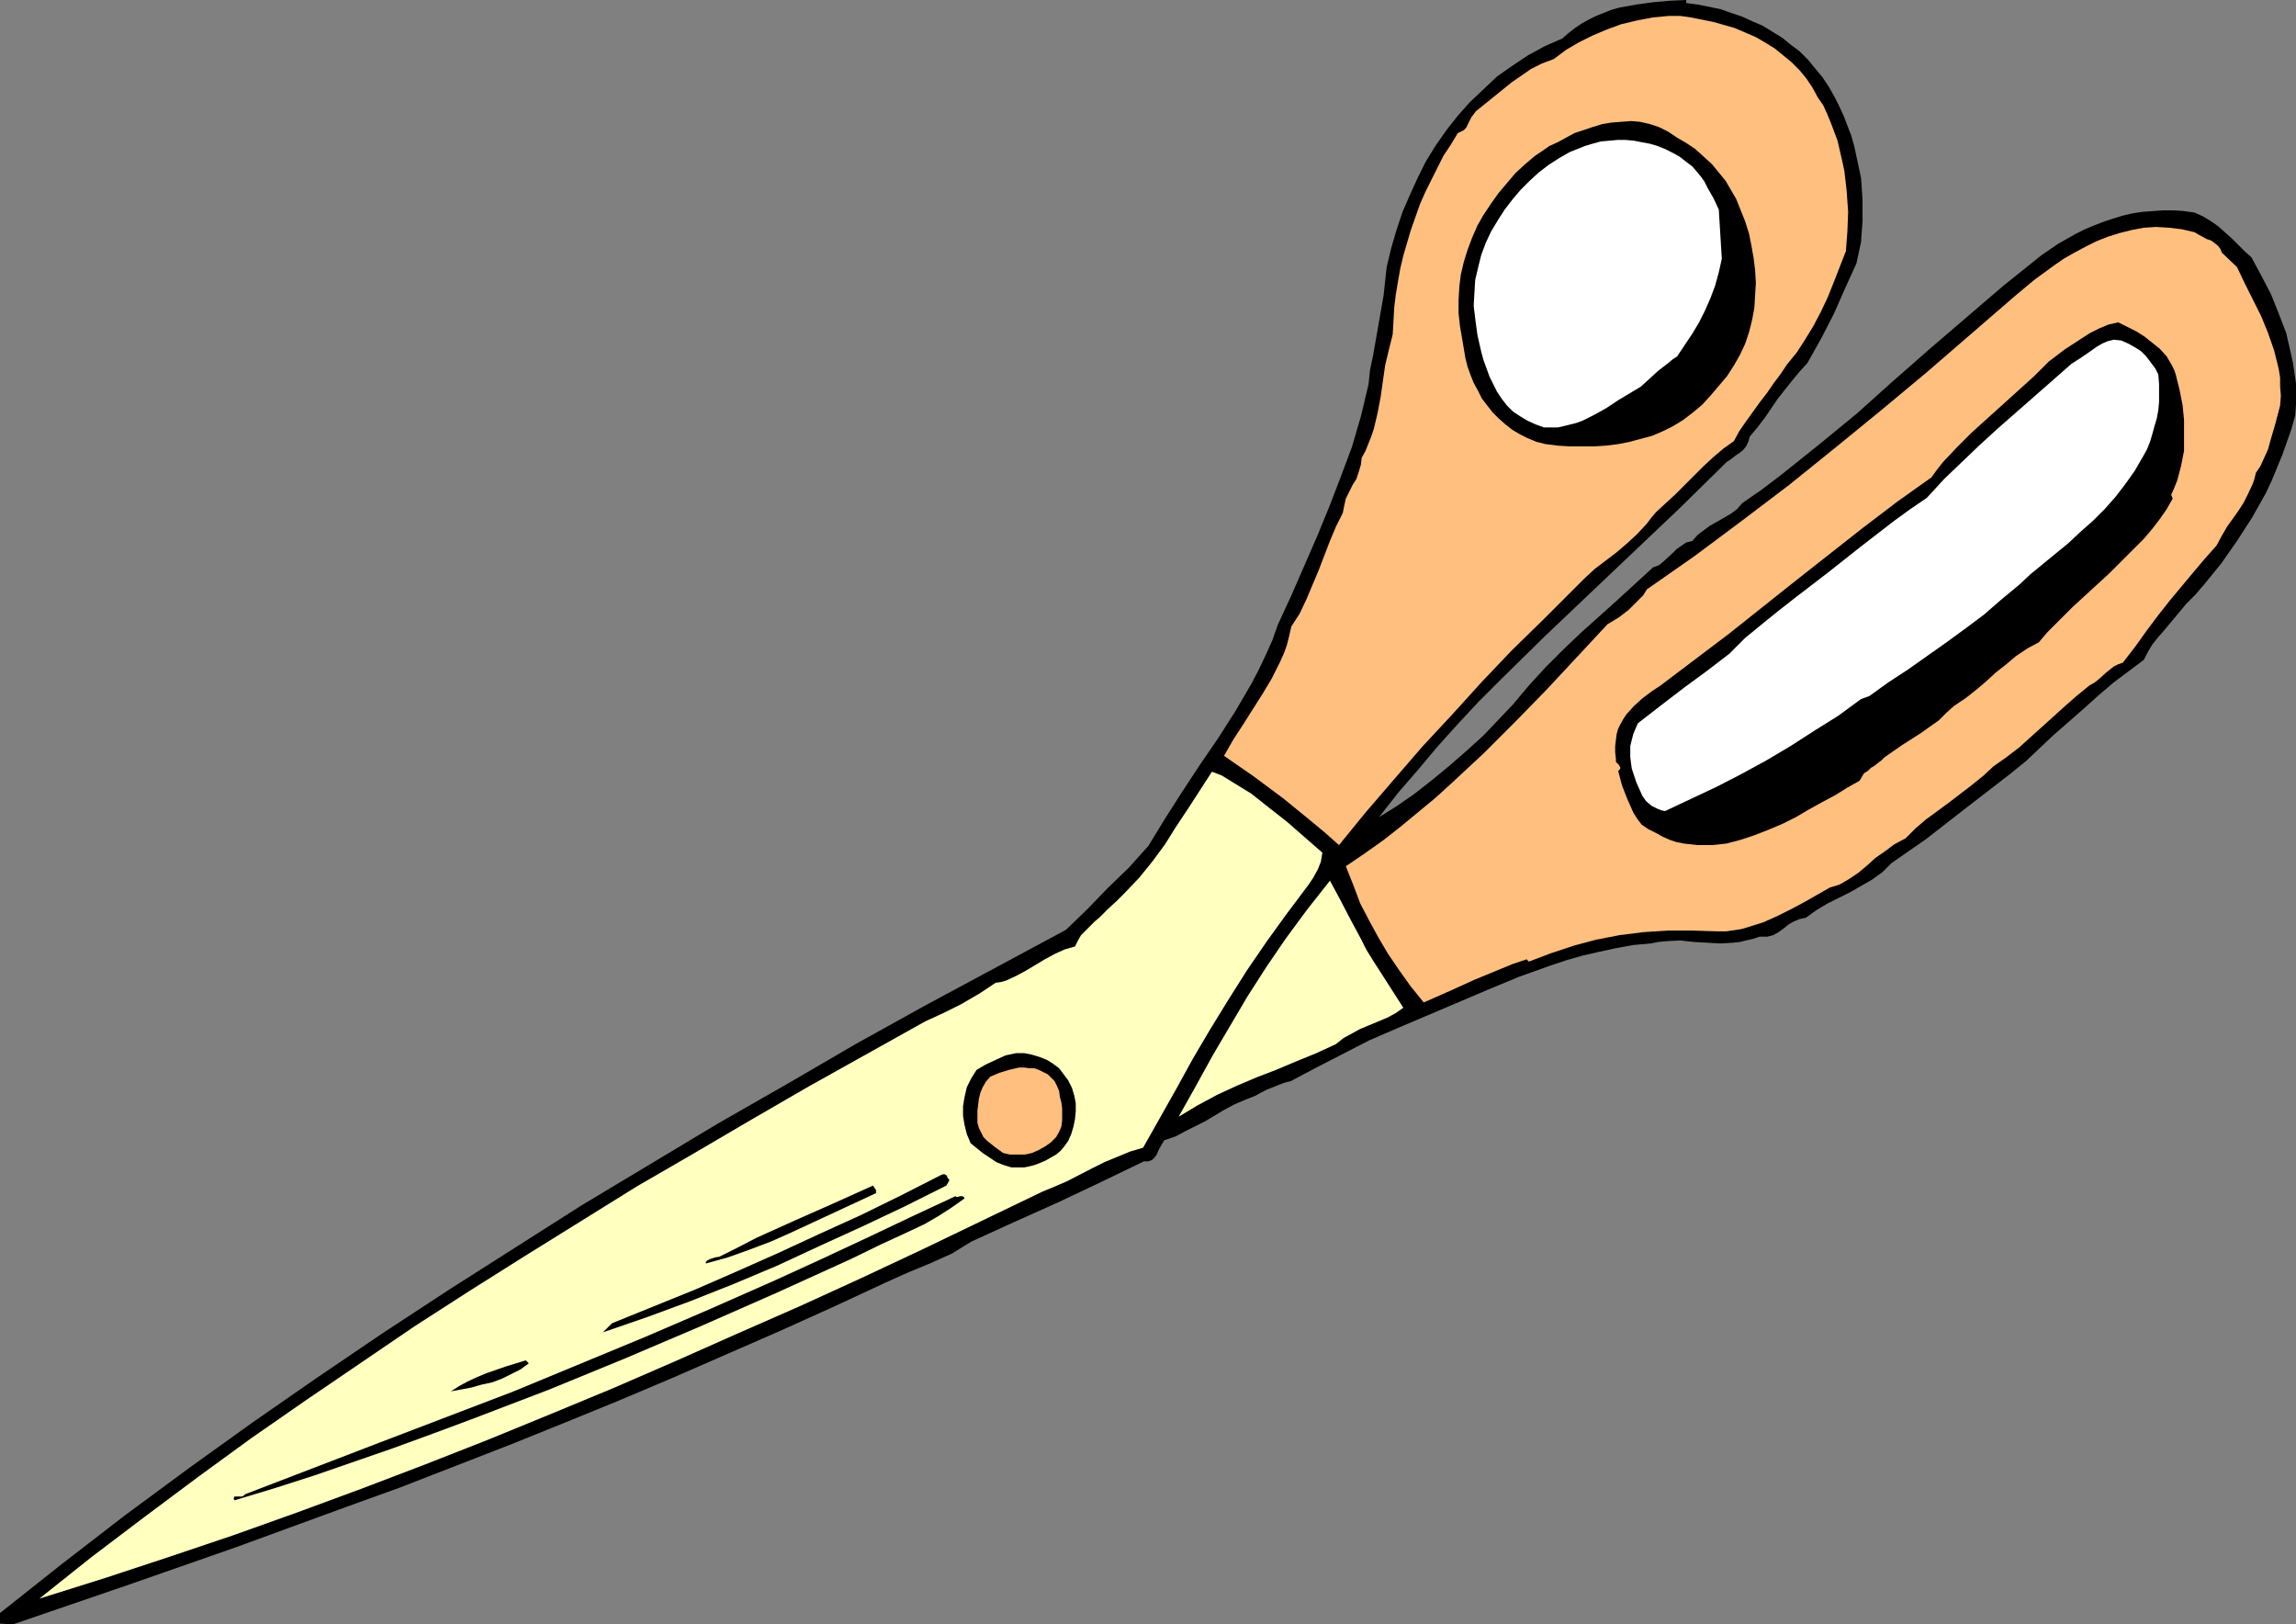 <?xml version="1.0" encoding="UTF-8" standalone="no"?>
<svg
   version="1.0"
   width="129.766mm"
   height="91.792mm"
   id="svg15"
   sodipodi:docname="Scissors 26.wmf"
   xmlns:inkscape="http://www.inkscape.org/namespaces/inkscape"
   xmlns:sodipodi="http://sodipodi.sourceforge.net/DTD/sodipodi-0.dtd"
   xmlns="http://www.w3.org/2000/svg"
   xmlns:svg="http://www.w3.org/2000/svg">
  <rect width="100%" height="100%" fill="#808080" stroke="none"/>
  <sodipodi:namedview
     id="namedview15"
     pagecolor="#ffffff"
     bordercolor="#000000"
     borderopacity="0.25"
     inkscape:showpageshadow="2"
     inkscape:pageopacity="0.0"
     inkscape:pagecheckerboard="0"
     inkscape:deskcolor="#d1d1d1"
     inkscape:document-units="mm" />
  <defs
     id="defs1">
    <pattern
       id="WMFhbasepattern"
       patternUnits="userSpaceOnUse"
       width="6"
       height="6"
       x="0"
       y="0" />
  </defs>
  <path
     style="fill:#000000;fill-opacity:1;fill-rule:evenodd;stroke:none"
     d="m 360.206,0.646 2.424,0.323 2.424,0.485 2.424,0.485 2.262,0.808 2.424,0.808 2.101,0.97 2.262,0.97 2.101,1.293 2.101,1.293 1.778,1.454 1.939,1.454 1.778,1.777 1.454,1.777 1.616,1.939 1.293,1.939 1.293,2.262 0.97,1.939 0.97,2.101 0.808,2.101 0.808,2.101 0.646,2.262 0.97,4.524 0.485,2.262 0.162,2.262 0.162,2.424 v 2.262 2.262 l -0.162,2.262 -0.162,2.262 -0.485,2.262 -0.485,2.262 -2.424,5.332 -2.424,5.494 -2.747,5.332 -1.454,2.585 -1.454,2.585 -1.616,1.777 -1.616,1.939 -3.07,3.878 -2.747,4.04 -1.616,2.101 -1.616,1.939 -0.323,1.131 -0.485,0.97 -0.646,0.808 -0.808,0.646 -0.97,0.646 -0.808,0.646 -0.97,0.646 -0.808,0.808 -9.211,9.049 -9.534,9.049 -9.534,9.049 -9.696,9.211 -9.373,9.211 -4.686,4.686 -4.525,4.848 -4.363,4.848 -4.202,5.009 -4.202,4.848 -4.04,5.171 3.878,-2.424 3.717,-2.585 3.717,-2.909 3.717,-3.07 3.717,-3.232 3.555,-3.232 3.232,-3.393 3.07,-3.232 3.394,-4.04 3.555,-3.878 3.717,-3.717 3.717,-3.555 7.757,-6.948 7.757,-7.11 1.293,-0.485 0.97,-0.808 1.939,-1.777 0.808,-0.808 1.131,-0.808 0.97,-0.646 1.293,-0.323 1.131,-1.293 1.293,-0.97 1.293,-0.97 1.454,-0.808 3.07,-1.777 1.293,-0.97 1.131,-1.293 4.202,-2.909 4.04,-3.07 4.04,-3.232 4.04,-3.232 8.08,-6.625 7.757,-6.948 7.918,-6.948 7.918,-6.787 7.918,-6.787 8.08,-6.464 3.555,-2.424 3.717,-2.101 1.939,-0.97 1.939,-0.808 2.101,-0.808 1.939,-0.646 2.101,-0.646 2.101,-0.485 2.101,-0.323 2.262,-0.162 2.262,-0.162 h 2.101 l 2.262,0.162 2.262,0.323 1.778,0.808 1.616,0.97 1.616,1.131 1.454,1.293 1.454,1.293 1.454,1.454 1.293,1.293 1.454,1.293 2.101,3.878 2.101,4.04 1.616,4.04 1.616,4.201 0.485,2.101 0.485,2.101 0.485,2.262 0.323,2.101 0.323,2.262 v 2.262 2.262 l -0.162,2.262 -0.808,2.909 -0.97,2.747 -0.97,2.747 -1.131,2.747 -1.131,2.747 -1.293,2.747 -1.454,2.585 -1.454,2.585 -3.232,5.009 -3.394,4.848 -3.555,4.363 -1.939,2.262 -1.939,1.939 -2.424,2.909 -2.424,2.909 -1.293,1.454 -1.131,1.454 -0.97,1.616 -0.808,1.616 -3.232,2.424 -3.232,2.424 -3.232,2.747 -3.232,2.909 -6.464,5.656 -2.909,2.747 -2.909,2.747 -3.394,2.747 -3.555,2.747 -7.11,5.494 -7.272,5.656 -3.717,2.585 -3.717,2.585 -0.97,0.97 -0.97,0.97 -2.262,1.616 -2.262,1.293 -2.262,1.293 -4.848,2.424 -2.424,1.454 -2.262,1.616 -0.808,0.162 -0.646,0.162 -1.131,0.485 -1.131,0.646 -0.97,0.808 -1.131,0.808 -1.131,0.646 -0.646,0.162 -0.646,0.162 h -0.808 -0.808 l -1.454,0.485 -1.454,0.323 -1.293,0.323 -1.454,0.162 -2.747,0.162 -5.656,-0.323 -2.909,-0.323 -3.07,0.162 -1.616,0.162 -1.616,0.323 -3.717,0.323 -3.555,0.646 -3.717,0.808 -3.555,0.808 -3.394,0.97 -3.394,1.131 -6.787,2.424 -6.626,2.747 -6.464,2.747 -6.464,2.747 -6.464,2.747 -5.979,2.585 -5.656,2.909 -5.656,2.909 -5.494,2.909 -1.293,0.323 -1.293,0.485 -2.424,0.97 -1.293,0.646 -1.131,0.646 -2.424,0.97 -2.262,0.97 -2.101,1.131 -4.04,2.424 -4.202,2.101 -2.101,1.131 -2.424,0.808 -0.485,0.808 -0.808,1.454 -0.323,0.808 -0.485,0.646 -0.485,0.485 -0.808,0.323 h -0.323 -0.646 l -9.05,4.363 -9.211,4.363 -9.373,4.201 -9.211,4.201 -2.101,1.293 -2.101,1.293 -4.686,2.101 -4.686,1.939 -4.686,2.101 -11.474,5.332 -11.474,5.171 -11.474,5.009 -11.474,5.009 -11.474,4.848 -11.474,4.686 -11.635,4.686 -11.635,4.524 -11.635,4.524 -11.635,4.201 -23.432,8.564 L 26.826,338.69 2.747,346.931 0,346.769 v -2.262 l 13.251,-10.503 13.413,-10.342 13.574,-10.018 13.736,-9.857 13.736,-9.534 14.059,-9.534 14.059,-9.211 14.221,-9.049 14.221,-9.049 14.544,-8.726 14.544,-8.726 14.706,-8.403 14.706,-8.564 14.867,-8.241 15.029,-8.079 15.029,-8.079 4.525,-4.363 4.363,-4.524 4.525,-4.363 4.202,-4.686 3.555,-5.817 3.717,-5.817 3.717,-5.656 3.878,-5.656 3.717,-5.817 3.394,-5.817 1.616,-3.07 1.454,-3.07 1.454,-3.232 1.131,-3.232 2.909,-6.302 2.747,-6.302 2.747,-6.302 2.586,-6.302 2.424,-6.302 2.424,-6.464 1.939,-6.625 0.808,-3.393 0.808,-3.393 0.323,-3.07 0.646,-3.07 1.131,-6.464 1.131,-6.464 0.323,-3.07 0.323,-2.909 0.97,-4.04 1.131,-3.878 1.293,-3.878 1.616,-3.717 1.616,-3.555 1.778,-3.555 2.101,-3.393 2.262,-3.232 2.424,-3.07 2.586,-2.909 2.909,-2.747 2.909,-2.747 3.232,-2.262 3.394,-2.262 3.555,-1.939 3.717,-1.616 1.293,-1.131 1.454,-1.131 1.454,-0.97 1.454,-0.808 1.616,-0.808 1.616,-0.646 1.616,-0.646 1.778,-0.485 3.555,-0.646 3.555,-0.485 3.555,-0.323 L 360.206,0 v 0 z"
     id="path1" />
  <path
     style="fill:#ffbf7f;fill-opacity:1;fill-rule:evenodd;stroke:none"
     d="m 388.324,20.845 1.131,1.616 0.808,1.777 0.808,1.939 1.454,3.878 0.97,4.201 0.485,2.262 0.485,4.201 0.323,4.524 -0.162,4.201 -0.323,4.201 -2.586,6.625 -1.293,3.232 -1.454,3.07 -1.616,3.07 -1.778,2.909 -1.778,2.747 -2.101,2.585 -1.293,1.939 -1.454,1.939 -1.454,2.101 -1.616,2.101 -2.909,4.04 -1.454,2.101 -1.131,2.101 -2.262,1.616 -2.101,1.777 -2.101,1.939 -1.939,1.939 -4.04,4.04 -2.101,1.939 -2.101,1.939 -0.97,1.131 -0.97,1.293 -2.101,2.262 -2.101,1.939 -2.262,1.939 -4.686,3.555 -2.262,2.101 -2.262,2.262 -6.464,6.464 -6.626,6.464 -6.464,6.787 -6.302,6.948 -6.464,6.948 -6.141,7.11 -5.979,6.948 -5.656,6.948 -2.909,-2.585 -2.909,-2.424 -6.141,-5.009 -6.302,-4.686 -6.302,-4.363 1.939,-3.393 2.101,-3.232 4.202,-6.625 1.939,-3.232 1.778,-3.555 0.808,-1.777 0.646,-1.777 0.485,-1.939 0.485,-2.101 1.778,-2.747 1.454,-3.07 1.293,-3.07 1.293,-3.07 2.424,-6.302 1.293,-3.07 1.454,-2.909 0.323,-1.616 0.323,-1.454 1.454,-2.909 0.808,-1.293 0.485,-1.454 0.485,-1.616 0.162,-1.454 0.808,-1.454 0.646,-1.616 0.646,-1.616 0.485,-1.454 0.808,-3.393 0.646,-3.393 0.485,-3.393 0.485,-3.393 0.808,-3.393 0.808,-3.232 0.162,-2.747 0.162,-2.909 0.323,-2.747 0.485,-2.909 0.485,-2.747 0.646,-2.747 0.808,-2.747 0.808,-2.747 0.97,-2.747 0.97,-2.747 1.131,-2.585 1.293,-2.585 1.293,-2.585 1.293,-2.585 1.616,-2.424 1.454,-2.424 0.646,-0.323 0.646,-0.323 0.485,-0.485 0.323,-0.646 0.808,-1.616 0.97,-1.293 7.595,-6.14 2.101,-1.454 2.101,-1.454 2.262,-1.131 2.586,-0.97 2.586,-1.939 2.747,-1.616 2.909,-1.454 3.07,-1.293 3.07,-1.131 3.394,-0.808 3.394,-0.646 3.394,-0.323 h 2.424 l 2.262,0.323 2.424,0.485 2.424,0.485 2.262,0.646 2.262,0.646 2.262,0.97 2.262,0.97 1.939,1.131 2.101,1.293 1.778,1.454 1.778,1.454 1.778,1.777 1.454,1.777 1.293,1.939 z"
     id="path2" />
  <path
     style="fill:#000000;fill-opacity:1;fill-rule:evenodd;stroke:none"
     d="m 370.872,42.498 0.97,2.424 0.97,2.424 0.808,2.585 0.485,2.424 0.485,2.747 0.323,2.585 0.162,2.747 -0.162,2.585 -0.162,2.747 -0.485,2.585 -0.646,2.585 -0.808,2.424 -1.131,2.424 -1.293,2.262 -1.454,2.262 -1.778,2.101 -1.778,2.101 -1.778,1.939 -1.939,1.616 -2.101,1.616 -2.101,1.293 -2.262,1.131 -2.262,0.97 -2.424,0.646 -2.424,0.646 -2.424,0.485 -2.586,0.323 -2.586,0.162 h -2.586 -2.586 l -2.586,-0.162 -2.586,-0.323 -1.939,-0.485 -1.939,-0.808 -1.616,-0.808 -1.616,-0.97 -1.454,-1.131 -1.454,-1.293 -1.293,-1.293 -1.131,-1.454 -1.131,-1.454 -0.808,-1.616 -0.97,-1.777 -0.646,-1.616 -0.646,-1.777 -0.485,-1.939 -0.323,-1.939 -0.323,-1.939 -0.485,-2.747 -0.323,-2.909 v -2.747 l 0.162,-2.909 0.323,-2.585 0.646,-2.747 0.808,-2.585 0.97,-2.585 1.131,-2.585 1.293,-2.262 1.616,-2.424 1.616,-2.262 1.778,-2.101 1.778,-2.101 2.101,-1.939 2.101,-1.777 1.454,-0.97 1.616,-1.131 1.778,-0.808 1.778,-0.97 1.778,-0.97 1.939,-0.646 1.939,-0.646 2.101,-0.646 1.939,-0.323 2.101,-0.162 2.101,-0.162 1.939,0.162 2.101,0.485 1.939,0.646 1.939,0.97 1.939,1.293 1.939,1.131 1.939,1.293 1.778,1.616 1.778,1.616 1.454,1.777 1.454,1.777 1.131,1.939 z"
     id="path3" />
  <path
     style="fill:#ffffff;fill-opacity:1;fill-rule:evenodd;stroke:none"
     d="m 367.155,44.76 0.646,10.503 -0.646,2.909 -0.808,2.909 -0.97,2.585 -1.131,2.585 -1.293,2.585 -1.454,2.424 -1.616,2.424 -1.616,2.424 -0.97,0.646 -0.97,0.808 -2.101,1.616 -1.939,1.777 -1.778,1.616 -2.424,1.454 -2.424,1.454 -2.424,1.616 -2.586,1.454 -2.586,1.293 -1.293,0.485 -1.293,0.323 -1.293,0.323 -1.454,0.323 h -1.454 -1.454 l -1.778,-0.646 -1.778,-0.808 -1.616,-0.97 -1.454,-0.97 -1.293,-1.293 -1.131,-1.454 -0.97,-1.454 -0.808,-1.616 -0.808,-1.616 -0.646,-1.777 -0.646,-1.777 -0.485,-1.777 -0.808,-3.555 -0.485,-3.555 -0.323,-2.747 0.162,-2.747 0.162,-2.747 0.646,-2.747 0.646,-2.585 0.97,-2.585 1.131,-2.424 1.454,-2.424 1.454,-2.262 1.616,-2.101 1.778,-2.101 1.939,-1.939 1.939,-1.777 2.101,-1.616 2.262,-1.454 2.262,-1.293 1.616,-0.646 1.616,-0.646 1.616,-0.485 1.778,-0.485 1.778,-0.162 1.778,-0.162 h 1.778 l 1.778,0.162 1.616,0.323 1.778,0.323 1.616,0.485 1.616,0.646 1.616,0.808 1.454,0.808 1.454,1.131 1.293,0.97 0.97,1.131 0.808,0.97 0.808,1.131 0.646,1.293 0.646,1.131 0.646,1.131 z"
     id="path4" />
  <path
     style="fill:#ffbf7f;fill-opacity:1;fill-rule:evenodd;stroke:none"
     d="m 474.619,53.971 3.232,3.07 1.616,3.393 1.778,3.555 1.778,3.555 1.454,3.555 1.293,3.717 0.485,1.939 0.485,1.939 0.323,1.939 v 1.939 l 0.162,1.939 -0.162,2.101 -0.97,3.717 -1.131,3.878 -0.485,1.777 -0.808,1.777 -0.808,1.777 -0.97,1.454 -0.323,1.293 -0.323,0.97 -0.97,2.101 -0.97,1.939 -1.131,1.777 -2.424,3.393 -1.131,1.939 -1.131,2.101 -2.586,2.909 -2.586,3.07 -4.848,5.817 -2.424,3.07 -2.424,3.232 -2.424,3.393 -2.747,3.555 -0.97,0.323 -0.97,0.485 -1.616,1.293 -1.616,1.454 -0.808,0.646 -1.131,0.646 -2.586,2.101 -2.586,2.262 -5.01,4.524 -4.848,4.363 -2.747,2.101 -2.747,1.939 -2.262,2.101 -2.424,1.939 -4.848,3.717 -4.848,3.555 -2.262,1.939 -2.101,2.101 -2.424,1.293 -1.939,1.454 -2.101,1.454 -1.778,1.616 -1.939,1.616 -1.939,1.293 -1.939,1.131 -0.97,0.323 -1.131,0.323 -5.656,3.232 -2.747,1.454 -2.909,1.454 -2.909,1.293 -3.07,0.97 -1.616,0.485 -3.232,0.485 h -1.939 l -5.333,-0.162 h -5.171 l -5.171,0.323 -5.171,0.646 -5.01,0.97 -4.848,1.293 -4.848,1.616 -4.686,1.777 -0.485,-0.485 -2.909,0.97 -2.747,1.131 -5.494,2.262 -5.333,2.424 -5.494,2.424 -2.747,-3.393 -2.424,-3.393 -2.424,-3.555 -2.101,-3.555 -1.939,-3.555 -1.939,-3.717 -1.454,-3.878 -1.616,-4.04 4.04,-2.747 3.878,-2.747 3.717,-2.909 3.717,-3.07 3.717,-3.07 3.555,-3.232 6.949,-6.464 6.626,-6.625 6.626,-6.787 6.626,-7.11 6.464,-6.948 2.424,-1.454 2.101,-1.616 2.101,-2.101 0.97,-0.97 0.808,-1.293 10.181,-7.11 10.181,-7.595 10.019,-7.595 10.019,-8.079 9.696,-7.918 9.696,-8.079 9.534,-8.241 9.534,-8.241 3.878,-3.232 4.202,-3.07 2.101,-1.454 2.262,-1.293 2.424,-1.293 2.262,-1.131 2.424,-0.97 2.586,-0.808 2.586,-0.646 2.586,-0.485 2.586,-0.162 2.747,0.162 2.747,0.323 2.747,0.646 0.808,0.485 1.778,0.97 0.97,0.323 0.646,0.485 0.808,0.646 0.485,0.646 z"
     id="path5" />
  <path
     style="fill:#000000;fill-opacity:1;fill-rule:evenodd;stroke:none"
     d="m 464.761,79.986 0.808,3.232 0.646,3.232 0.323,3.232 v 3.393 3.232 l -0.646,3.232 -0.808,3.07 -0.646,1.616 -0.646,1.454 0.323,0.808 -1.293,2.262 -1.454,2.101 -1.616,2.101 -1.778,2.101 -3.717,3.717 -3.717,3.717 -7.757,7.11 -3.717,3.717 -1.778,1.777 -1.778,2.101 -2.424,1.293 -2.424,1.616 -2.101,1.777 -2.262,1.777 -2.101,1.939 -2.101,1.777 -2.262,1.777 -2.424,1.616 -1.616,1.454 -1.616,1.616 -3.878,2.747 -4.04,2.585 -3.717,2.585 -0.646,0.646 -0.646,0.485 -0.808,0.646 -0.808,0.485 -0.646,0.646 -0.808,0.485 -0.485,0.808 -0.485,0.808 -2.586,1.454 -2.586,1.616 -2.747,1.454 -2.909,1.616 -2.747,1.616 -2.909,1.454 -3.07,1.293 -2.909,1.131 -2.909,0.97 -3.07,0.808 -3.07,0.323 h -3.07 l -1.454,-0.162 -1.454,-0.162 -1.616,-0.323 -1.454,-0.485 -1.454,-0.646 -1.454,-0.808 -1.616,-0.808 -1.454,-0.97 -0.97,-1.293 -0.808,-1.293 -0.646,-1.454 -0.646,-1.454 -1.131,-2.909 -0.808,-3.07 0.323,-0.323 0.162,-0.323 -0.162,-0.323 -0.162,-0.323 -0.646,-0.646 v -0.323 -0.323 l -0.162,-1.454 v -1.293 l 0.162,-1.293 0.162,-1.293 0.323,-1.131 0.485,-0.97 0.646,-1.131 0.646,-0.97 1.616,-1.777 1.778,-1.616 1.939,-1.454 1.939,-1.293 7.272,-5.494 7.272,-5.494 14.221,-11.311 14.382,-11.311 7.434,-5.656 7.272,-5.171 1.293,-1.777 1.293,-1.616 2.909,-3.07 3.07,-3.07 3.394,-3.07 1.616,-1.454 1.616,-1.454 3.394,-3.07 3.394,-3.07 3.07,-3.07 3.394,-2.585 3.717,-2.424 1.778,-1.131 1.939,-0.97 1.939,-0.808 2.101,-0.485 1.939,0.97 1.939,0.97 1.778,1.131 1.616,1.293 1.616,1.293 1.454,1.616 1.131,1.939 0.485,0.97 z"
     id="path6" />
  <path
     style="fill:#ffffff;fill-opacity:1;fill-rule:evenodd;stroke:none"
     d="m 461.044,79.986 0.162,2.101 v 1.777 1.939 l -0.162,1.777 -0.323,1.777 -0.485,1.616 -0.485,1.777 -0.485,1.616 -0.646,1.616 -0.808,1.454 -1.778,3.07 -1.939,2.747 -2.101,2.747 -2.424,2.747 -2.424,2.424 -2.747,2.424 -2.586,2.424 -5.333,4.363 -2.747,2.262 -2.424,2.262 -3.717,3.07 -3.717,3.232 -3.878,2.909 -4.202,3.07 -8.242,5.817 -4.202,2.747 -4.04,2.909 -1.778,0.646 -4.848,3.555 -5.171,3.232 -5.01,3.232 -5.171,3.07 -5.333,2.909 -5.333,2.747 -5.494,2.585 -5.494,2.585 -0.808,-0.162 -0.808,-0.323 -0.646,-0.323 -0.646,-0.323 -1.131,-0.97 -0.808,-1.131 -0.646,-1.454 -0.646,-1.454 -0.97,-2.909 -0.162,-1.131 -0.162,-1.293 v -1.293 -1.131 l 0.323,-1.293 0.323,-1.293 0.485,-1.131 0.485,-1.131 5.01,-3.878 4.848,-3.717 4.848,-3.555 4.848,-3.717 1.778,-1.777 1.616,-1.616 1.778,-1.454 1.778,-1.454 3.394,-2.747 3.717,-2.909 6.949,-5.332 6.949,-5.494 7.11,-5.494 3.555,-2.585 3.555,-2.424 3.717,-4.04 3.717,-3.555 3.717,-3.555 3.878,-3.555 3.878,-3.393 7.918,-6.948 4.04,-3.555 2.262,-1.454 2.101,-1.454 1.131,-0.808 1.131,-0.646 1.131,-0.485 1.293,-0.323 1.616,0.162 1.454,0.646 1.454,0.808 1.293,0.808 1.131,1.131 0.97,1.293 0.97,1.293 z"
     id="path7" />
  <path
     style="fill:#ffffbf;fill-opacity:1;fill-rule:evenodd;stroke:none"
     d="m 274.881,175.485 7.595,6.625 -0.323,1.939 -0.646,1.616 -0.97,1.777 -0.97,1.454 -2.424,3.232 -2.424,3.232 -4.202,5.817 -4.202,6.14 -3.878,6.14 -3.878,6.302 -3.717,6.302 -3.555,6.464 -7.11,12.604 -2.747,0.808 -2.747,1.131 -2.747,1.131 -2.586,1.293 -5.333,2.747 -2.586,1.131 -2.747,1.131 -25.856,12.442 -13.09,6.14 -13.09,5.979 -13.251,5.817 -13.09,5.817 -13.413,5.817 -13.251,5.494 -13.413,5.494 -13.574,5.332 -13.574,5.171 -13.574,5.009 -13.574,4.848 -13.898,4.686 -13.736,4.524 -13.898,4.363 11.15,-8.887 11.312,-8.564 11.474,-8.564 11.312,-8.241 11.635,-8.079 11.635,-7.918 11.635,-7.918 11.797,-7.595 11.797,-7.433 11.958,-7.433 11.958,-7.433 12.282,-7.11 12.12,-7.11 12.282,-7.11 12.443,-6.948 12.443,-6.948 3.878,-1.777 3.878,-1.939 3.878,-2.262 3.394,-2.262 1.131,-0.162 1.131,-0.323 2.101,-0.97 2.101,-1.131 4.04,-2.424 2.101,-1.131 2.101,-0.97 2.262,-0.646 0.646,-1.293 0.646,-1.131 0.97,-0.97 1.939,-1.939 0.97,-0.808 1.939,-1.939 1.778,-1.616 1.616,-1.616 3.232,-3.393 2.747,-3.393 2.747,-3.717 2.424,-3.878 2.586,-3.878 5.01,-7.756 2.101,0.808 2.101,1.293 2.101,1.293 2.101,1.293 3.878,3.07 z"
     id="path8" />
  <path
     style="fill:#ffffbf;fill-opacity:1;fill-rule:evenodd;stroke:none"
     d="m 293.142,204.894 6.626,10.342 -1.616,1.131 -1.778,0.97 -3.878,1.616 -1.939,0.808 -1.778,0.97 -1.778,0.97 -0.808,0.646 -0.808,0.646 -4.202,1.939 -4.363,1.777 -4.202,1.777 -4.202,1.616 -4.202,1.777 -4.202,1.939 -4.202,2.262 -4.04,2.424 3.717,-6.625 3.555,-6.464 3.717,-6.302 3.717,-6.302 4.04,-6.302 4.202,-6.14 4.525,-6.14 2.424,-3.07 2.424,-3.07 2.262,4.201 2.101,4.04 2.262,4.201 1.131,2.262 z"
     id="path9" />
  <path
     style="fill:#000000;fill-opacity:1;fill-rule:evenodd;stroke:none"
     d="m 228.179,230.749 0.808,1.616 0.485,1.616 0.323,1.616 v 1.777 l -0.162,1.616 -0.323,1.616 -0.485,1.616 -0.646,1.454 -0.808,1.131 -0.808,0.97 -0.97,0.808 -1.131,0.646 -1.131,0.646 -1.131,0.485 -1.293,0.485 -1.293,0.323 -0.808,0.162 h -0.97 -1.778 l -1.616,-0.485 -1.616,-0.646 -1.454,-0.97 -1.454,-0.97 -2.586,-2.101 -0.808,-1.939 -0.485,-1.939 -0.323,-1.939 v -2.101 l 0.323,-1.939 0.485,-2.101 0.97,-1.939 1.131,-1.777 1.939,-1.131 2.101,-0.97 2.101,-0.97 2.262,-0.485 h 1.778 l 1.616,0.323 1.616,0.485 1.616,0.646 1.293,0.808 1.293,0.97 0.97,1.293 z"
     id="path10" />
  <path
     style="fill:#ffbf7f;fill-opacity:1;fill-rule:evenodd;stroke:none"
     d="m 226.24,233.011 0.162,1.293 0.323,1.131 0.162,1.293 v 1.293 1.293 l -0.162,1.293 -0.485,1.131 -0.646,1.131 -1.131,1.131 -1.131,0.808 -1.454,0.808 -1.454,0.646 -1.454,0.323 h -1.616 -1.616 l -1.454,-0.323 -1.778,-1.293 -1.616,-1.293 -0.808,-0.808 -0.485,-0.97 -0.485,-0.97 -0.323,-1.131 v -2.585 l 0.162,-1.293 0.162,-1.293 0.323,-1.293 0.485,-1.131 0.646,-1.131 0.97,-1.131 1.939,-0.808 2.101,-0.646 2.101,-0.485 h 1.131 l 1.131,0.162 h 0.97 l 0.97,0.323 0.97,0.485 0.97,0.485 0.646,0.646 0.808,0.808 0.485,0.97 z"
     id="path11" />
  <path
     style="fill:#000000;fill-opacity:1;fill-rule:evenodd;stroke:none"
     d="m 202.808,252.078 -0.646,1.131 -9.05,4.524 -8.888,4.201 -9.211,4.201 -9.05,4.201 -9.211,3.878 -9.373,3.717 -9.211,3.393 -9.373,3.232 1.939,-1.939 17.938,-7.271 8.888,-3.878 8.726,-3.878 8.726,-4.04 8.888,-4.04 8.565,-4.201 8.565,-4.363 0.485,-0.162 h 0.323 l 0.162,0.162 0.323,0.162 v 0.323 l 0.162,0.162 z"
     id="path12" />
  <path
     style="fill:#000000;fill-opacity:1;fill-rule:evenodd;stroke:none"
     d="m 187.133,254.179 v 0.646 l -18.099,8.403 -4.363,1.939 -4.686,1.777 -4.525,1.616 -4.686,1.293 v -0.323 l 0.323,-0.323 0.323,-0.162 0.323,-0.162 0.97,-0.323 0.97,-0.162 3.878,-1.939 4.04,-2.101 8.242,-3.717 8.403,-3.717 8.242,-3.717 z"
     id="path13" />
  <path
     style="fill:#000000;fill-opacity:1;fill-rule:evenodd;stroke:none"
     d="m 206.04,255.956 -2.747,1.939 -2.747,1.777 -3.07,1.777 -3.07,1.454 -6.302,2.909 -6.302,3.07 -15.998,7.271 -16.16,7.11 -16.322,6.948 -16.16,6.625 -16.483,6.302 -8.242,3.07 -8.403,3.07 -8.403,2.909 -8.403,2.909 -8.565,2.747 -8.565,2.585 -0.162,-0.323 v -0.162 l 0.162,-0.323 h 0.323 1.293 l 0.323,-0.162 0.323,-0.323 28.603,-10.988 28.765,-10.988 14.059,-5.817 14.059,-5.817 13.898,-5.979 13.898,-6.14 9.534,-4.363 9.696,-4.524 9.534,-4.524 9.696,-4.524 0.162,0.162 h 0.323 l 0.485,-0.162 h 0.485 l 0.323,0.162 z"
     id="path14" />
  <path
     style="fill:#000000;fill-opacity:1;fill-rule:evenodd;stroke:none"
     d="m 112.958,291.183 -1.778,1.293 -1.939,0.97 -1.939,0.97 -2.101,0.808 -2.262,0.485 -2.262,0.646 -4.363,0.808 1.778,-1.131 1.778,-0.97 2.101,-0.97 1.939,-0.808 4.202,-1.454 4.202,-1.293 z"
     id="path15" />
</svg>
